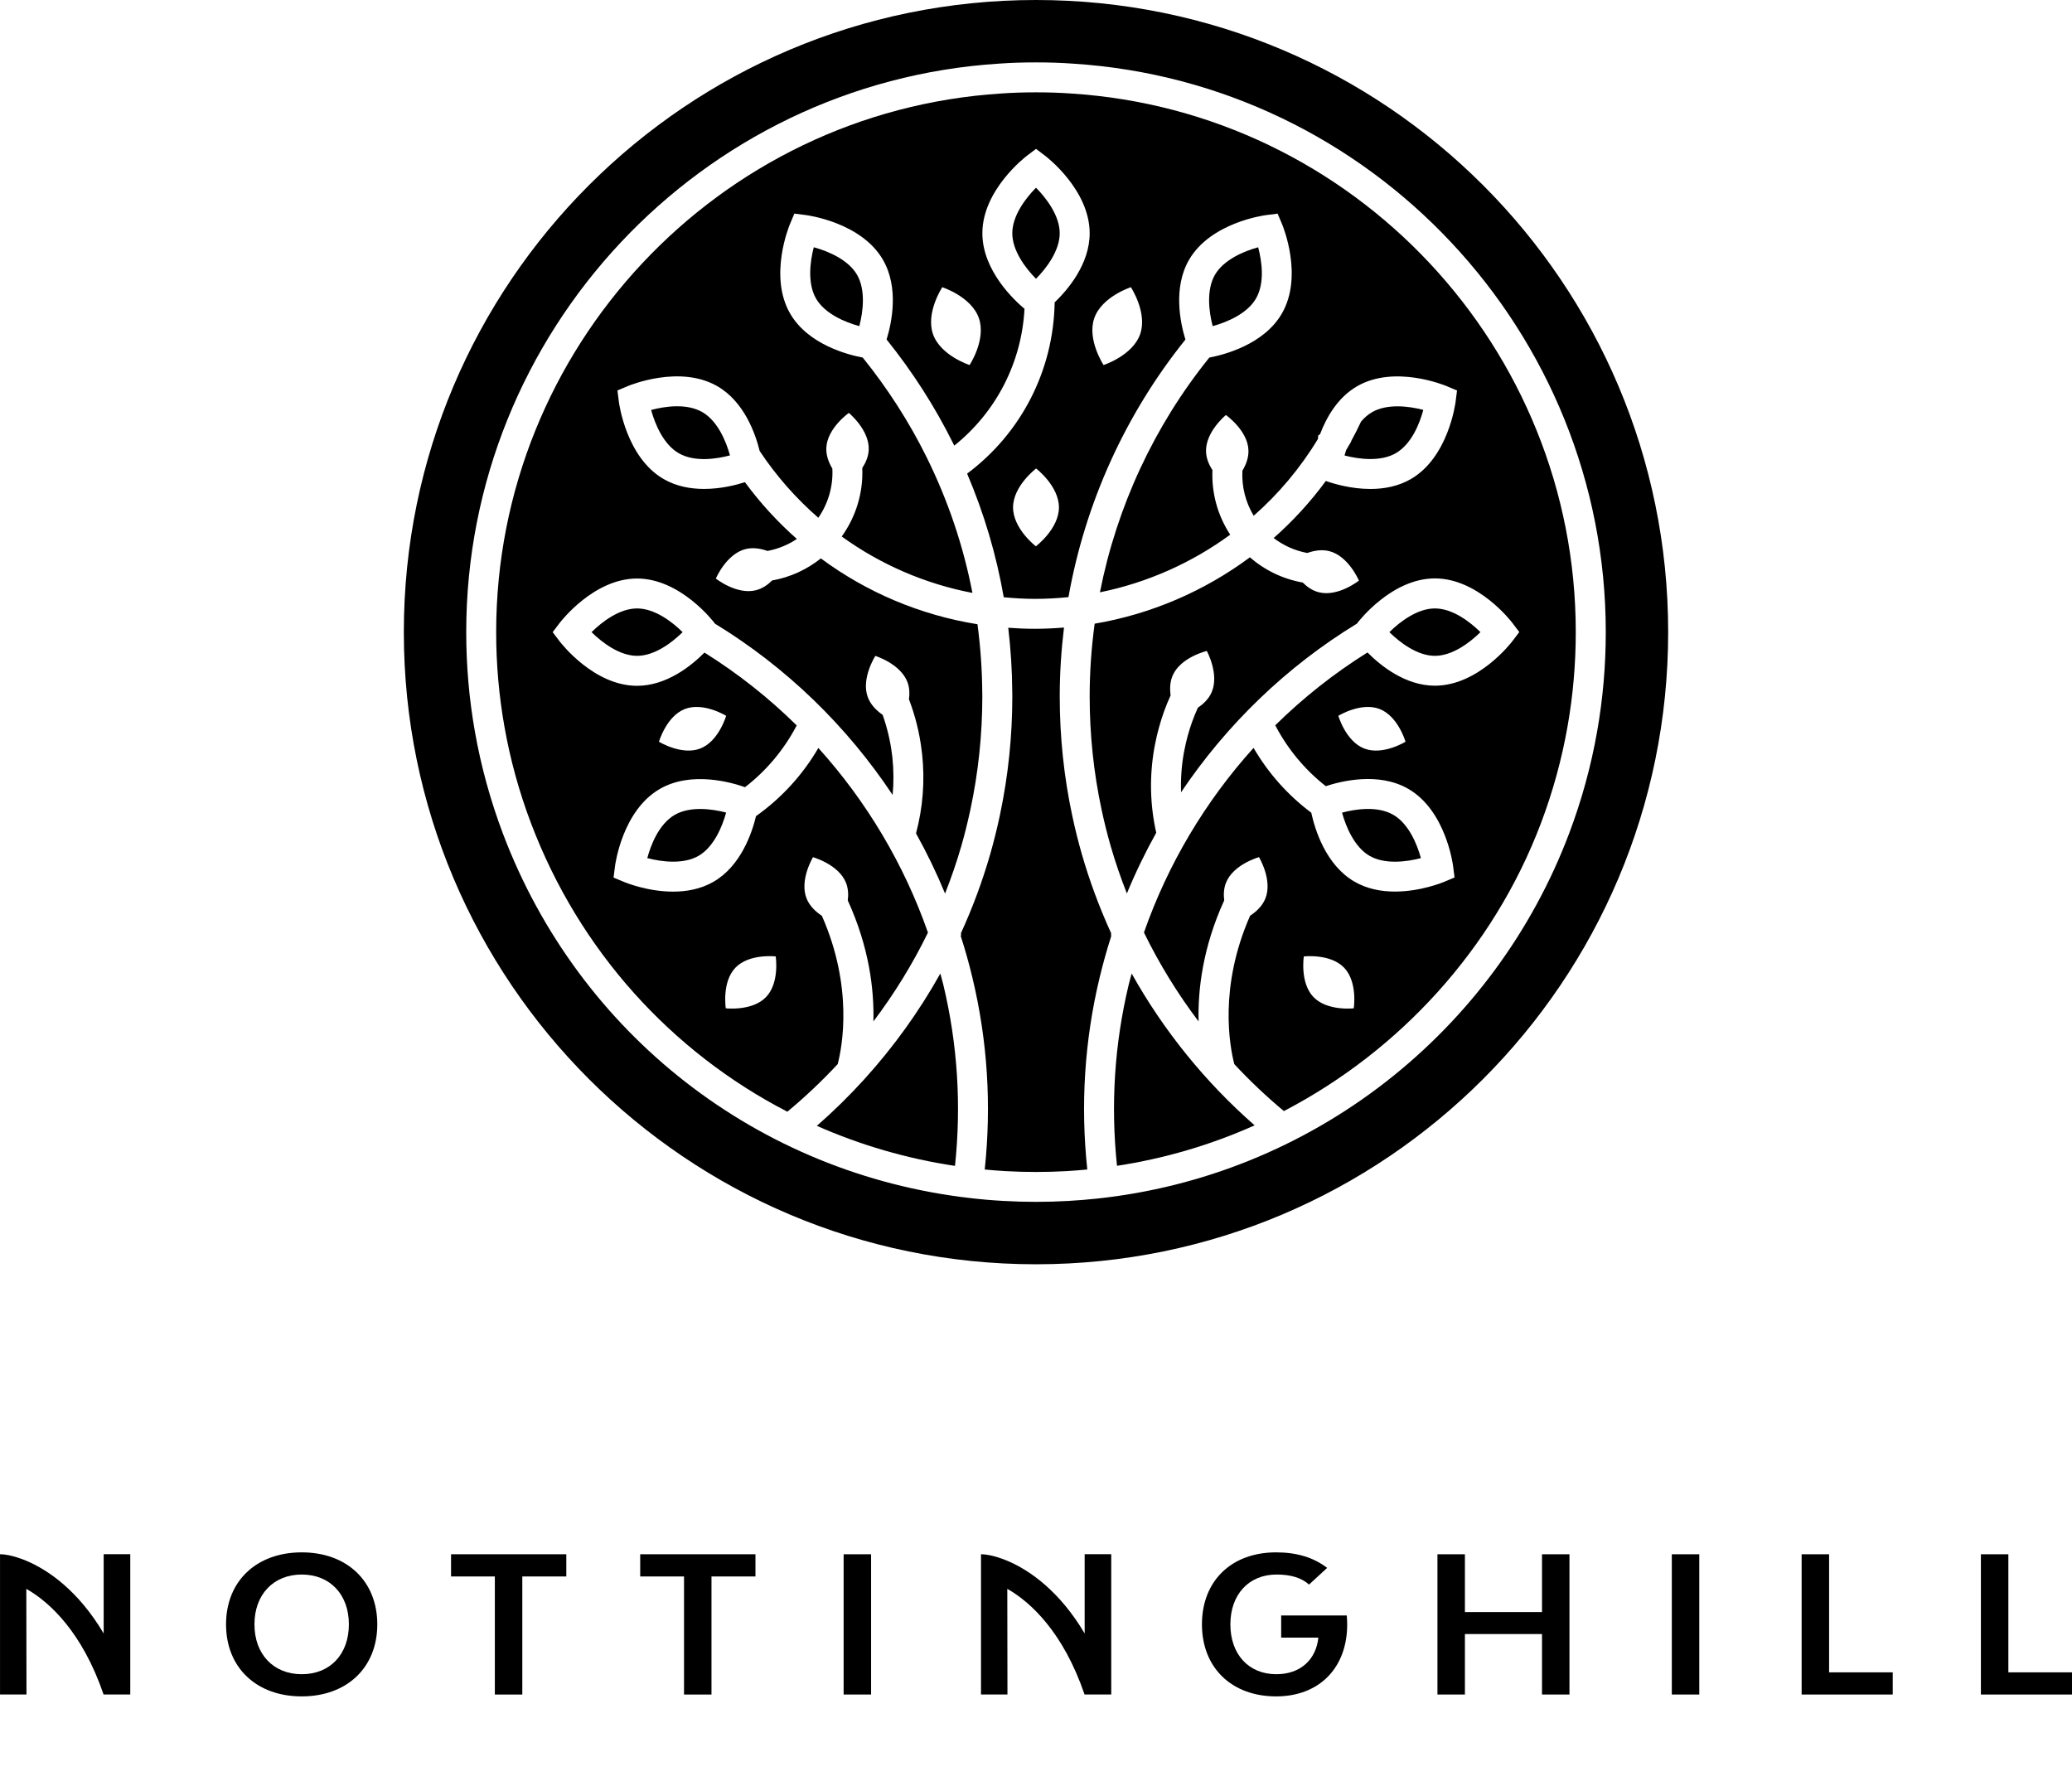 <?xml version="1.0" encoding="utf-8"?>
<!-- Generator: Adobe Illustrator 25.4.1, SVG Export Plug-In . SVG Version: 6.00 Build 0)  -->
<svg version="1.1" id="Layer_1" xmlns="http://www.w3.org/2000/svg" xmlns:xlink="http://www.w3.org/1999/xlink" x="0px" y="0px"
	 viewBox="0 0 784 673.9" style="enable-background:new 0 0 784 673.9;" xml:space="preserve">
<style type="text/css">
	.st0{fill-rule:evenodd;clip-rule:evenodd;}
</style>
<g>
	<g>
		<path d="M85.53,614.66c0-16.35,11.49-27.25,28.65-27.25c17.09,0,28.58,10.9,28.58,27.25s-11.49,27.25-28.58,27.25
			C97.02,641.92,85.53,631.02,85.53,614.66z M132.01,614.66c0-11.33-7.15-18.86-17.83-18.86c-10.68,0-17.9,7.53-17.9,18.86
			c0,11.33,7.22,18.86,17.9,18.86C124.87,633.53,132.01,626,132.01,614.66z"/>
		<path d="M214.28,596.52h-16.65v44.68h-10.39v-44.68h-16.57v-8.39h43.61V596.52z"/>
		<path d="M285.86,596.52h-16.65v44.68h-10.39v-44.68h-16.58v-8.39h43.61V596.52z"/>
		<path d="M319.21,588.13h10.39v53.07h-10.39V588.13z"/>
		<path d="M509.75,614.66c0,16.35-10.46,27.25-26.89,27.25c-16.87,0-28.07-10.9-28.07-27.25s11.05-27.25,28.07-27.25
			c7.81,0,14.22,1.94,19.3,5.88l-6.85,6.31c-2.87-2.58-6.92-3.8-12.3-3.8c-10.46,0-17.46,7.53-17.46,18.86
			c0,11.33,6.92,18.86,17.38,18.86c9.06,0,15.03-5.45,15.91-13.84h-14.07v-8.39h24.82C509.67,612.44,509.75,613.52,509.75,614.66z"
			/>
		<path d="M593.85,588.13v53.07h-10.39v-22.88h-29.17v22.88h-10.39v-53.07h10.39V610h29.17v-21.87H593.85z"/>
		<path d="M632.58,588.13h10.39v53.07h-10.39V588.13z"/>
		<path d="M716.17,632.81v8.39H681.7v-53.07h10.39v44.68H716.17z"/>
		<path d="M784,632.81v8.39h-34.47v-53.07h10.39v44.68H784z"/>
		<path d="M39.23,588.12v29.98c-9.46-15.99-20.82-23.96-29.29-27.51l-1.85-0.73c-3.39-1.23-6.23-1.75-8.08-1.75v1.75h0v51.32h10.01
			l-0.06-39.96c8.88,5.02,21.21,16.5,29.23,39.96h10.1v-53.07H39.23z"/>
		<path d="M410.41,588.12v29.98c-9.46-15.99-20.82-23.96-29.29-27.51l-1.85-0.73c-3.39-1.23-6.23-1.75-8.08-1.75v1.75h0v51.32h10.01
			l-0.06-39.96c8.88,5.02,21.21,16.5,29.23,39.96h10.1v-53.07H410.41z"/>
	</g>
	<g>
		<path d="M518.23,323.86c5.74,3.31,13.94,2.28,19.41,0.85c-1.49-5.44-4.7-13.07-10.44-16.38c-6.04-3.49-14.37-2.16-19.4-0.83
			C509.29,312.93,512.5,320.55,518.23,323.86z"/>
		<path d="M560.17,239.2c-4.01-3.96-10.6-8.97-17.23-8.97c-6.62,0-13.22,5-17.23,8.97c4.01,3.96,10.6,8.97,17.23,8.97
			C549.56,248.16,556.16,243.16,560.17,239.2z"/>
		<path d="M508.74,172.35c5.46,1.43,13.66,2.45,19.39-0.86c6.04-3.49,9.06-11.36,10.42-16.39c-5.45-1.42-13.65-2.45-19.39,0.86
			c-1.59,0.92-2.96,2.15-4.16,3.55c-1.17,2.5-2.42,5-3.82,7.54l0.06,0.06l-1.9,3.22C509.11,171.04,508.92,171.72,508.74,172.35z"/>
		<path d="M405.21,35.38c-4.22-0.3-8.53-0.44-13.21-0.44c-4.68,0-8.99,0.14-13.17,0.44c-107.17,6.82-191.09,96.35-191.09,203.82
			c0,12.03,1.05,24.02,3.11,35.66c2.18,12.42,5.57,24.77,10.1,36.72c18.23,48.11,53.07,86.41,96.96,109.09
			c6.73-5.59,13.1-11.61,19.06-18.02c1.69-6.51,5.98-28.99-5.99-56.12c-2.33-1.53-4.64-3.67-5.79-6.55
			c-2.78-6.99,2.43-15.62,2.43-15.62s9.71,2.7,12.49,9.69c0.86,2.17,0.95,4.5,0.67,6.67c8.12,17.77,10,33.79,9.7,45.78
			c7.95-10.52,14.88-21.79,20.64-33.61c-9.05-25.88-23.24-49.66-41.47-69.86c-5.92,10.17-13.95,18.96-23.59,25.79
			c-1.59,6.61-5.82,18.91-16.1,24.85c-4.84,2.79-10.23,3.72-15.26,3.72c-9.69,0-18.05-3.44-18.57-3.66l-3.97-1.66l0.54-4.27
			c0.11-0.86,2.83-21.1,16.97-29.27c11.97-6.91,27.31-2.41,32.23-0.66c8.14-6.28,14.79-14.26,19.56-23.37
			c-10.54-10.41-22.24-19.65-34.9-27.57c-4.97,5-14.33,12.58-25.51,12.58c-16.33,0-28.81-16.18-29.33-16.87l-2.6-3.43l2.6-3.43
			c0.52-0.69,13-16.87,29.33-16.87s28.81,16.18,29.33,16.87l0.18,0.24c26.97,16.45,49.87,38.71,67.19,64.78
			c0.44-4.69,0.41-9.43-0.09-14.19c-0.03-0.25-0.05-0.46-0.08-0.66l-0.05-0.32c-0.61-5.18-1.84-10.24-3.56-15.14
			c-2.3-1.6-4.57-3.82-5.64-6.75c-2.57-7.07,2.88-15.55,2.88-15.55s9.63,2.98,12.2,10.05c0.76,2.09,0.81,4.29,0.52,6.37
			c2.41,6.3,4.03,12.84,4.83,19.56c0.06,0.38,0.11,0.79,0.15,1.17c1.09,10.2,0.29,20.27-2.31,30c4.1,7.36,7.77,14.96,10.99,22.78
			c2.33-5.94,4.42-11.95,6.16-18.01c1.24-4.32,2.35-8.78,3.32-13.26l0.12-0.56c2.98-13.94,4.5-28.32,4.5-42.76
			c0-0.44,0-0.89-0.02-1.33c-0.06-8.79-0.68-17.45-1.81-25.99c-21.62-3.46-41.89-12.05-59.26-24.91c-5.23,4.17-11.5,7.11-18.46,8.36
			c-1.65,1.64-3.69,3.07-6.1,3.68c-7.29,1.86-15.18-4.41-15.18-4.41s3.92-9.29,11.21-11.15c2.86-0.73,5.8-0.2,8.33,0.7
			c4.08-0.77,7.83-2.34,11.12-4.54c-7.22-6.37-13.82-13.55-19.65-21.48c-3.38,1.08-9.14,2.55-15.47,2.55
			c-5.03,0-10.42-0.93-15.26-3.72c-14.14-8.17-16.86-28.41-16.97-29.27l-0.54-4.27l3.97-1.67c0.8-0.34,19.69-8.1,33.83,0.06
			c10.12,5.84,14.37,17.83,16.02,24.52c6.32,9.52,13.81,17.97,22.19,25.27c3.66-5.31,5.65-11.78,5.31-18.61
			c-1.34-2.24-2.39-4.91-2.29-7.76c0.28-7.52,8.53-13.31,8.53-13.31s7.8,6.39,7.52,13.91c-0.1,2.57-1.13,4.92-2.44,6.93
			c0.4,9.55-2.51,18.58-7.78,25.92c14.66,10.59,31.51,17.91,49.46,21.35c-3.44-17.8-9.23-34.99-17.38-51.44
			c-6.58-13.29-14.71-25.93-24.13-37.62c-5.23-0.97-20.61-4.77-27.48-16.67c-8.16-14.14-0.39-33.04-0.06-33.83l1.67-3.97l4.27,0.54
			c0.86,0.11,21.11,2.82,29.27,16.97c6.1,10.57,3.31,23.78,1.36,30.12c9.85,12.26,18.35,25.51,25.25,39.44
			c0.12,0.24,0.23,0.49,0.35,0.73c15.84-12.68,25.51-31.43,26.58-51.78c-3.56-2.97-15.94-14.3-15.94-28.59
			c0-16.33,16.18-28.81,16.87-29.33l3.43-2.6l3.43,2.6c0.69,0.52,16.87,13,16.87,29.33c0,11.7-8.28,21.39-13.25,26.16
			c-0.41,25.7-12.63,49.51-33.12,64.8c6.43,15.09,11.06,30.72,13.86,46.78c3.9,0.37,7.83,0.61,11.8,0.61c4.26,0,8.5-0.23,12.69-0.66
			c6.3-35.53,21.49-69.15,44.25-97.46c-1.94-6.33-4.75-19.56,1.35-30.14c8.17-14.14,28.41-16.86,29.27-16.97l4.27-0.54l1.67,3.96
			c0.34,0.8,8.11,19.69-0.06,33.83c-6.86,11.88-22.19,15.68-27.45,16.67c-20.88,25.87-35.02,56.45-41.4,88.83
			c17.87-3.62,34.7-11.12,49.3-21.81c-4.77-7.27-7.1-15.75-6.72-24.45c-1.31-2-2.33-4.36-2.43-6.92
			c-0.28-7.52,7.52-13.91,7.52-13.91s8.25,5.8,8.53,13.31c0.11,2.85-0.95,5.53-2.29,7.76c-0.3,6.03,1.18,11.92,4.28,17.05
			c9.42-8.3,17.65-18.05,24.29-29.04l0.13-1.34l0.68-0.48c2.41-6.36,6.66-13.89,14.03-18.15c14.14-8.16,33.04-0.39,33.83-0.06
			l3.97,1.67l-0.54,4.27c-0.11,0.86-2.83,21.11-16.97,29.27c-4.84,2.79-10.23,3.72-15.26,3.72c-7.32,0-13.87-1.96-16.87-3.02
			c-5.82,7.94-12.46,15.16-19.74,21.59c3.71,2.84,8.03,4.78,12.71,5.66c2.53-0.9,5.48-1.43,8.34-0.7
			c7.29,1.86,11.21,11.15,11.21,11.15s-7.9,6.27-15.18,4.41c-2.41-0.61-4.44-2.04-6.09-3.68c-7.48-1.34-14.33-4.61-19.97-9.55
			c-17.24,12.8-37.38,21.5-58.75,25.12c-1.24,9.08-1.89,18.27-1.89,27.51c0,14.45,1.51,28.84,4.49,42.78
			c0.99,4.65,2.15,9.29,3.44,13.8c1.74,6.05,3.82,12.07,6.15,18c3.25-7.89,6.97-15.56,11.11-22.99
			c-2.37-10.52-2.62-21.33-0.71-32.14c0.08-0.44,0.15-0.84,0.24-1.22c0.8-4.19,1.95-8.39,3.41-12.49c0.74-2.07,1.58-4.11,2.5-6.12
			c-0.35-2.46-0.27-5.17,0.82-7.62c3.06-6.87,12.87-9.19,12.87-9.19s4.86,8.83,1.8,15.71c-1.1,2.48-3.08,4.36-5.17,5.75
			c-0.79,1.74-1.52,3.5-2.16,5.29c-1.29,3.58-2.28,7.25-2.97,10.9l-0.07,0.31c-0.05,0.19-0.08,0.39-0.11,0.58
			c-0.89,5.01-1.23,10-1.06,14.94c17.24-25.65,39.9-47.57,66.54-63.82l0.18-0.24c0.52-0.69,13-16.87,29.33-16.87
			c16.33,0,28.81,16.18,29.33,16.87l2.6,3.43l-2.6,3.43c-0.52,0.69-13,16.87-29.33,16.87c-11.17,0-20.54-7.57-25.51-12.58
			c-12.66,7.92-24.36,17.17-34.9,27.57c4.68,8.95,11.19,16.79,19.12,23.03c5.78-1.91,19.98-5.47,31.21,1.01
			c14.14,8.17,16.86,28.41,16.97,29.27l0.54,4.27l-3.97,1.67c-0.52,0.22-8.89,3.66-18.58,3.66c-5.03,0-10.42-0.93-15.26-3.72
			c-10.99-6.35-15.07-19.95-16.4-26.12c-8.87-6.64-16.28-14.98-21.84-24.53c-18.23,20.2-32.42,43.98-41.47,69.86
			c5.77,11.84,12.71,23.12,20.67,33.65c-0.3-11.99,1.57-28.02,9.7-45.81c-0.28-2.18-0.19-4.5,0.67-6.67
			c2.78-6.99,12.49-9.69,12.49-9.69s5.21,8.63,2.43,15.62c-1.14,2.87-3.46,5.01-5.79,6.55c-11.99,27.18-7.66,49.69-5.98,56.16
			c5.87,6.31,12.14,12.24,18.76,17.76c43.92-22.9,79.27-61.43,97.24-108.86c4.52-11.95,7.91-24.3,10.09-36.71
			c2.06-11.64,3.11-23.64,3.11-35.67C596.26,131.72,512.34,42.19,405.21,35.38z M278.28,366.16c5.22-5.42,15.23-4.25,15.23-4.25
			s1.56,9.96-3.66,15.38c-5.22,5.42-15.23,4.25-15.23,4.25S273.06,371.58,278.28,366.16z M259.16,268.28
			c7.02-2.71,15.6,2.58,15.6,2.58s-2.8,9.69-9.82,12.39s-15.6-2.58-15.6-2.58S252.15,270.98,259.16,268.28z M366.87,138.13
			c0,0-10.99-3.55-13.84-11.68c-2.85-8.13,3.51-17.77,3.51-17.77s10.99,3.55,13.84,11.68C373.24,128.49,366.87,138.13,366.87,138.13
			z M391.95,206.72c0,0-8.65-6.62-8.63-14.75c0.03-8.13,8.73-14.69,8.73-14.69s8.65,6.62,8.63,14.75
			C400.65,200.16,391.95,206.72,391.95,206.72z M431.41,126.45c-2.85,8.13-13.84,11.68-13.84,11.68s-6.36-9.64-3.51-17.77
			c2.85-8.13,13.84-11.68,13.84-11.68S434.26,118.32,431.41,126.45z M516.22,283.25c-7.02-2.71-9.82-12.39-9.82-12.39
			s8.58-5.29,15.6-2.58c7.02,2.71,9.82,12.39,9.82,12.39S523.24,285.96,516.22,283.25z M512.23,381.54c0,0-10.01,1.17-15.23-4.25
			c-5.22-5.42-3.66-15.38-3.66-15.38s10.01-1.17,15.23,4.25C513.79,371.58,512.23,381.54,512.23,381.54z"/>
		<path d="M355.8,368.38c-8,14.33-17.66,27.76-28.71,39.94c0,0.01-0.01,0.02-0.01,0.03l-0.01,0c-5.65,6.23-11.66,12.13-17.99,17.67
			c16.44,7.26,33.97,12.41,52.27,15.15c2.43-22.94,0.99-45.94-4.39-68.44C356.61,371.27,356.18,369.83,355.8,368.38z"/>
		<path d="M428.2,368.38c-0.38,1.45-0.81,2.88-1.15,4.34c-5.38,22.5-6.82,45.48-4.4,68.41c18.11-2.75,35.61-7.94,52.07-15.3
			C456.08,409.52,440.26,389.97,428.2,368.38z"/>
		<path d="M420.41,353.08c-4.43-9.7-8.15-19.73-11.06-29.85c-1.37-4.76-2.59-9.66-3.63-14.56c-3.15-14.71-4.74-29.9-4.74-45.15
			c0-8.75,0.57-17.45,1.62-26.06c-3.64,0.3-7.31,0.47-11,0.47c-3.39,0-6.76-0.14-10.1-0.39c0.95,8.03,1.46,16.15,1.52,24.36
			c0.02,0.39,0.02,1.02,0.02,1.62c0,15.03-1.55,30.01-4.62,44.54v0l-0.12,0.61c-1.05,4.91-2.27,9.81-3.63,14.56
			c-2.9,10.1-6.61,20.12-11.04,29.81v0.98l-0.12,0.13c1.69,5.25,3.19,10.57,4.47,15.96c5.7,23.81,7.21,48.15,4.62,72.43
			c2.54,0.24,5.11,0.45,7.76,0.6c7.65,0.44,15.65,0.44,23.28,0c2.71-0.16,5.29-0.37,7.77-0.61c-2.59-24.28-1.08-48.61,4.62-72.43
			c1.28-5.35,2.76-10.64,4.43-15.85l-0.04-0.04L420.41,353.08z"/>
		<path d="M244.92,324.71c5.45,1.42,13.66,2.45,19.39-0.86c5.74-3.31,8.95-10.94,10.44-16.38c-5.45-1.43-13.67-2.46-19.41,0.85
			C249.3,311.82,246.28,319.69,244.92,324.71z"/>
		<path d="M392,0C259.9,0,152.8,107.09,152.8,239.2c0,132.1,107.09,239.2,239.2,239.2S631.2,371.3,631.2,239.2
			C631.2,107.09,524.1,0,392,0z M593.65,315.58c-13.98,36.92-37.91,69.32-69.18,93.71c-31.76,24.77-69.67,40.08-109.64,44.28
			c-3.29,0.35-6.84,0.64-10.54,0.86c-4.04,0.23-8.17,0.35-12.29,0.35c-4.12,0-8.25-0.12-12.28-0.35c-4.31-0.24-8.52-0.6-12.5-1.07
			c-80.36-9.17-148.14-61.97-176.87-137.78c-4.77-12.62-8.36-25.66-10.66-38.76c-2.18-12.28-3.28-24.94-3.28-37.63
			c0-113.43,88.58-207.93,201.66-215.12c4.41-0.31,8.98-0.46,13.93-0.46s9.52,0.15,13.97,0.47
			c113.04,7.19,201.62,101.69,201.62,215.12c0,12.69-1.1,25.36-3.28,37.64C602.01,289.93,598.43,302.97,593.65,315.58z"/>
		<path d="M475.23,112.97c3.49-6.04,2.16-14.37,0.83-19.4c-5.43,1.49-13.05,4.7-16.36,10.43c-3.31,5.74-2.28,13.95-0.85,19.41
			C464.29,121.91,471.92,118.7,475.23,112.97z"/>
		<path d="M265.77,155.96c-6.04-3.49-14.37-2.16-19.4-0.83c1.49,5.44,4.7,13.05,10.44,16.36c6.04,3.49,14.37,2.16,19.4,0.83
			C274.71,166.89,271.5,159.27,265.77,155.96z"/>
		<path d="M223.83,239.2c4.01,3.96,10.61,8.97,17.23,8.97c6.62,0,13.22-5,17.23-8.97c-4.01-3.96-10.61-8.97-17.23-8.97
			C234.44,230.23,227.85,235.23,223.83,239.2z"/>
		<path d="M392,71.03c-3.96,4.01-8.97,10.61-8.97,17.23c0,6.62,5,13.22,8.97,17.23c3.96-4.01,8.97-10.61,8.97-17.23
			C400.97,81.64,395.97,75.04,392,71.03z"/>
		<path d="M307.92,93.56c-1.43,5.45-2.46,13.67,0.85,19.41c3.31,5.74,10.94,8.95,16.38,10.44c1.43-5.45,2.46-13.67-0.85-19.41
			C320.98,98.26,313.36,95.05,307.92,93.56z"/>
	</g>
</g>
</svg>
